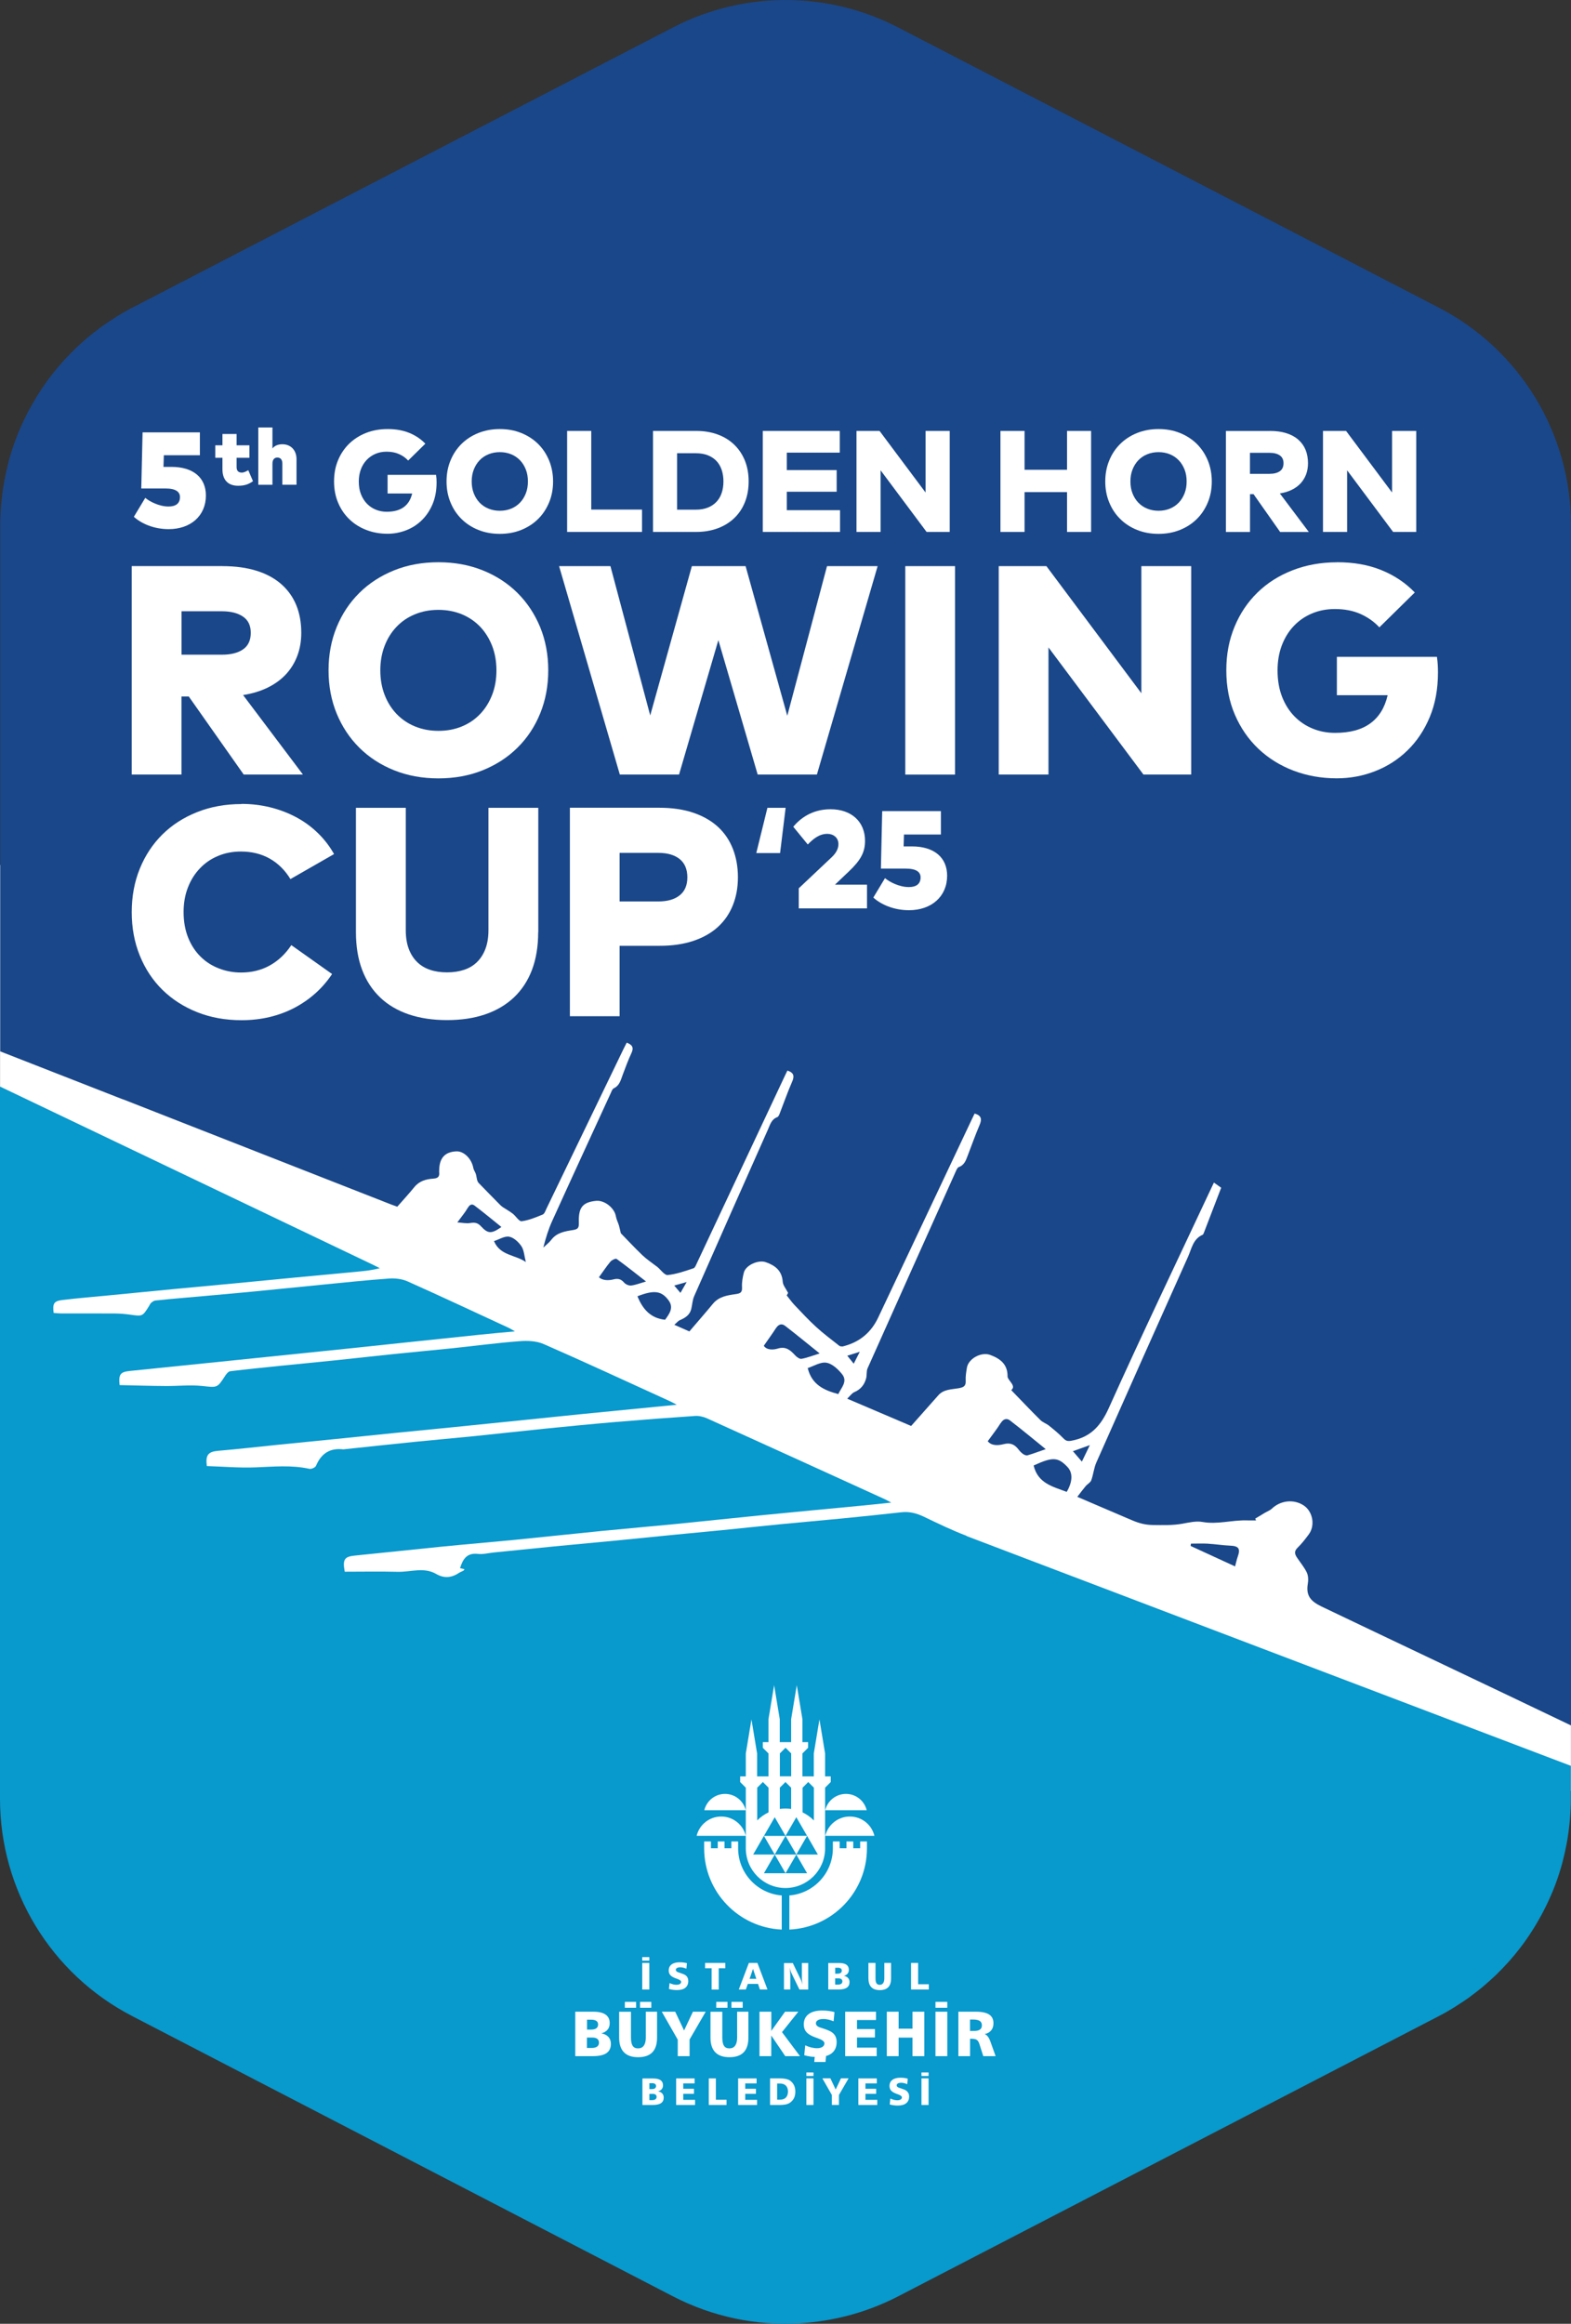 <?xml version="1.0" encoding="UTF-8"?>
<svg id="Layer_1" data-name="Layer 1" xmlns="http://www.w3.org/2000/svg" viewBox="0 0 302.91 447.9">
  <rect x="0" y="0" width="302.91" height="447.9" fill="#333333" stroke="none"/>
  <defs>
    <style>
      .cls-1 {
        fill-rule: evenodd;
      }

      .cls-1, .cls-2 {
        fill: #fff;
      }

      .cls-3 {
        fill: #0899cd;
      }

      .cls-4 {
        fill: #1a4789;
      }
    </style>
  </defs>
  <g>
    <g>
      <rect class="cls-2" x=".01" y="166.72" width="302.89" height="178.47"/>
      <g>
        <path class="cls-4" d="M192.95,274.27c-.72,1.18-1.6,2.26-2.5,3.52.72.91,1.99.84,3.05.57,1.33-.35,2.14.06,2.89,1.03.25.33.55.64.89.88.23.16.6.31.84.24,1.07-.31,2.12-.71,3.51-1.19-2.45-1.98-4.64-3.81-6.9-5.54-.61-.47-1.27-.3-1.76.5h-.02Z"/>
        <path class="cls-4" d="M161.63,268.71c.56-1.22,1.86-2.42.75-3.82-.77-.97-1.92-2.05-3.04-2.23-1.14-.19-2.44.66-3.6,1.03.77,3.19,3.14,4.29,5.88,5.01h0Z"/>
        <path class="cls-4" d="M165.78,260.55c-.94.3-1.62.51-2.41.76.44.55.78.97,1.24,1.54.41-.8.72-1.42,1.17-2.3Z"/>
        <path class="cls-4" d="M205.68,287.55c1.17-2.01,1.19-3.71.12-4.82-1.82-1.9-2.85-1.94-6.5-.26.81,3.45,3.72,4.08,6.37,5.08h.01Z"/>
        <path class="cls-4" d="M23.69,211.88c17.24,6.75,34.47,13.51,51.7,20.27.46.18.93.33,1.21.44,1.16-1.33,2.27-2.52,3.29-3.78.95-1.17,2.25-1.54,3.64-1.63.85-.06,1.25-.34,1.15-1.21-.02-.12,0-.25,0-.38.02-2.38,1.1-3.57,3.31-3.67,1.45-.07,2.96,1.44,3.27,3.2.07.4.35.75.48,1.14.12.38.15.78.25,1.16.06.21.15.43.29.58,1.36,1.41,2.74,2.81,4.12,4.21.17.18.37.34.57.48.62.41,1.29.77,1.88,1.23.62.47,1.22,1.53,1.73,1.47,1.39-.18,2.74-.75,4.06-1.29.34-.14.53-.72.72-1.13,4.97-10.29,9.93-20.57,14.9-30.86.18-.37.37-.74.58-1.14,1.05.4,1.42.92.91,2.01-.64,1.36-1.15,2.78-1.68,4.18-.38,1-.59,2.08-1.74,2.62-.28.13-.42.6-.58.94-3.77,8.21-7.56,16.41-11.29,24.64-.74,1.62-1.25,3.35-1.7,5.1.52-.49,1.11-.92,1.53-1.48,1.06-1.41,2.65-1.65,4.18-1.89.98-.16,1.17-.42,1.14-1.42-.08-2.64.48-3.96,3.36-4.21,1.62-.14,3.52,1.39,3.78,2.98.1.59.4,1.15.58,1.73.14.46.23.94.37,1.53,1.26,1.3,2.66,2.8,4.14,4.22.8.77,1.74,1.39,2.62,2.07.1.08.21.14.3.22.66.55,1.38,1.61,1.98,1.55,1.69-.17,3.34-.76,4.97-1.3.33-.11.52-.72.72-1.12,5.62-11.96,11.24-23.93,16.86-35.89.18-.37.36-.74.53-1.1,1.29.41,1.38,1.1.89,2.2-.84,1.91-1.52,3.89-2.28,5.83-.13.34-.29.84-.55.94-1.16.43-1.4,1.49-1.82,2.42-4.76,10.7-9.51,21.4-14.22,32.11-.33.76-.36,1.65-.56,2.47-.29,1.15-1.16,1.7-2.18,2.13-.34.14-.59.48-1.08.9,1.21.53,2.18.97,2.9,1.28,1.58-1.85,3.09-3.57,4.54-5.33,1.17-1.42,2.83-1.64,4.45-1.87.89-.13,1.22-.36,1.16-1.33-.05-.94.12-1.92.36-2.83.39-1.44,2.8-2.49,4.22-1.99,1.82.64,3.12,1.63,3.27,3.77.05.69.62,1.34,1.04,2.16-.08.14-.25.45-.27.48.54.67.97,1.29,1.48,1.83,1.38,1.45,2.75,2.93,4.23,4.28,1.4,1.28,2.94,2.42,4.43,3.6.14.11.37.13.56.13.16,0,.33-.07.49-.11,2.97-.83,5.11-2.64,6.44-5.45,6.02-12.75,12.04-25.49,18.07-38.24.18-.37.36-.74.53-1.1,1.3.37,1.44,1.07.97,2.18-.82,1.92-1.52,3.89-2.27,5.84-.36.93-.63,1.9-1.75,2.3-.28.1-.46.57-.61.9-5.67,12.62-11.34,25.25-16.98,37.89-.25.56-.11,1.28-.27,1.9-.32,1.24-1.04,2.16-2.28,2.69-.47.2-.8.71-1.38,1.26,4.4,1.88,8.51,3.63,12.33,5.26,1.83-2.07,3.53-3.99,5.24-5.91,1.04-1.18,2.55-1.12,3.91-1.36.95-.17,1.44-.4,1.37-1.47-.05-.82.1-1.66.23-2.48.29-1.77,2.78-3.11,4.5-2.47,1.95.72,3.37,1.82,3.34,4.14,0,.28.25.6.44.86.44.61.98,1.19.27,1.78,1.91,1.97,3.74,3.91,5.63,5.78.45.45,1.14.66,1.65,1.07.94.76,1.89,1.53,2.73,2.4.49.51.82.65,1.58.51,3.7-.68,5.67-2.85,7.22-6.3,6.42-14.26,13.19-28.37,19.83-42.54.12-.26.25-.53.44-.92.47.33.89.63,1.4.99-1.13,2.94-2.25,5.86-3.37,8.77-.04.11-.12.26-.21.3-1.86.81-2.12,2.7-2.82,4.25-5.92,13.2-11.81,26.41-17.67,39.64-.48,1.08-.57,2.32-.98,3.43-.17.45-.75.73-1.09,1.14-.52.62-1,1.27-1.6,2.05,3.28,1.41,6.32,2.71,9.36,4.01.42.18.85.36,1.28.54,1.25.53,2.45.86,3.9.88,1.91.02,3.77.09,5.66-.24,1.29-.23,2.67-.57,3.91-.35,2.93.53,5.76-.4,8.64-.3.58.02,1.15,0,1.73,0-.06-.11-.12-.23-.18-.34.62-.37,1.24-.75,1.86-1.12.45-.27.98-.45,1.35-.8,1.68-1.6,4.22-1.88,6.13-.63,1.76,1.16,2.27,3.85,1,5.57-.67.91-1.37,1.81-2.17,2.59-.68.66-.56,1.22-.13,1.87.64.97,1.42,1.87,1.91,2.91.3.63.31,1.49.19,2.2-.38,2.29.59,3.36,2.69,4.37,13.57,6.49,32.42,15.4,48.06,22.9V101.2c0-17.63-9.82-33.78-25.47-41.89L173.17,5.29c-5.98-3.1-12.46-4.83-19-5.21-8.34-.48-16.78,1.26-24.41,5.21L59.04,41.93l-33.54,17.38c-1.01.52-2,1.09-2.96,1.68-.23.14-.44.29-.67.44-.73.47-1.46.94-2.16,1.44-.22.15-.42.32-.63.48-.7.52-1.39,1.05-2.06,1.61-.16.14-.32.28-.48.42-.7.6-1.39,1.22-2.06,1.86-.11.1-.21.21-.32.32-.71.69-1.39,1.41-2.05,2.14-.06.07-.12.13-.17.2-.7.79-1.37,1.59-2.01,2.42-.02.03-.05.06-.07.09-.67.87-1.31,1.76-1.91,2.67,0,0,0,.01-.01.02-.62.93-1.2,1.88-1.75,2.86h0c-1.28,2.26-2.39,4.63-3.29,7.08h0c-.45,1.23-.84,2.48-1.19,3.75-.05.19-.09.38-.14.57-.26,1.02-.5,2.05-.69,3.09-.07.35-.13.7-.19,1.06-.15.93-.28,1.86-.37,2.79-.04.36-.08.72-.11,1.08-.1,1.26-.17,2.54-.17,3.82v101.45c7.89,3.08,15.79,6.17,23.68,9.26l-.03-.03Z"/>
        <path class="cls-4" d="M206.87,279.71c.63.73,1.11,1.29,1.73,2.01.61-1.27,1-2.06,1.54-3.18-1.19.43-2.08.75-3.26,1.17h0Z"/>
        <path class="cls-4" d="M232.96,297.54c-1.11-.06-2.22-.01-3.33-.01-.02.15-.04.3-.06.45,2.83,1.3,5.66,2.6,8.57,3.94.19-.7.31-1.32.52-1.9.55-1.53.16-2.04-1.47-2.1-1.41-.06-2.81-.29-4.22-.37h-.01Z"/>
        <path class="cls-4" d="M101.39,243.25c-.31-1.18-.34-2.28-.86-3.05-.54-.8-1.47-1.67-2.35-1.83-.89-.16-1.92.52-2.93.85,1.19,2.83,4.08,2.6,6.14,4.03h0Z"/>
        <path class="cls-3" d="M186.38,296.03c-2.82-1.07-5.55-2.39-8.27-3.7-1.41-.67-2.79-1.02-4.35-.84-3.83.43-7.67.82-11.51,1.2-3.88.38-7.77.71-11.65,1.09-3.84.37-7.67.79-11.51,1.17-2.92.29-5.84.55-8.77.84-3.96.39-7.92.79-11.89,1.18-3.84.37-7.68.72-11.52,1.09-3.88.38-7.76.78-11.64,1.17-1.04.1-2.11.4-3.12.28-2.13-.25-2.91,1.01-3.45,2.75.28.06.56.13.86.2-.08.11-.13.24-.22.29-.25.15-.55.22-.79.39-1.44.96-2.86,1.15-4.44.24-2.37-1.38-4.93-.36-7.41-.42-3.43-.09-6.87-.02-10.23-.02-.45-2.41-.04-2.91,1.99-3.11,5.55-.55,11.09-1.16,16.64-1.71,4.72-.47,9.44-.86,14.16-1.32,5.55-.55,11.1-1.15,16.65-1.7,4.72-.47,9.44-.87,14.16-1.33,5.56-.55,11.11-1.15,16.66-1.7,6.35-.63,12.71-1.22,19.07-1.83,1.9-.18,3.8-.39,6.05-.62-.61-.32-.92-.5-1.24-.65-11.42-5.21-22.85-10.42-34.29-15.59-.7-.31-1.54-.51-2.29-.46-5.1.34-10.19.73-15.28,1.16-4.6.39-9.19.84-13.77,1.3-4.55.46-9.08.98-13.63,1.44-3.75.38-7.51.7-11.27,1.08-4.55.46-9.09.95-13.63,1.43-.08,0-.17.04-.25.03-2.58-.31-4.27.79-5.27,3.17-.14.33-.9.67-1.28.58-3.45-.76-6.91-.41-10.38-.28-3.13.12-6.28-.15-9.39-.25-.29-2.16.28-2.77,2.18-2.94,3.84-.33,7.67-.77,11.51-1.16,3.67-.37,7.34-.73,11.02-1.1,3.88-.39,7.76-.8,11.64-1.19,3.67-.37,7.35-.72,11.02-1.09,4.63-.46,9.27-.94,13.9-1.41,3.51-.36,7.01-.73,10.52-1.08,6.14-.61,12.29-1.21,18.82-1.85-.65-.34-.99-.53-1.34-.69-8.1-3.69-16.17-7.44-24.33-11.01-1.38-.6-3.11-.67-4.65-.55-4.43.34-8.83.93-13.25,1.39-3.67.38-7.34.71-11.01,1.09s-7.33.8-11,1.18c-3.63.38-7.26.72-10.89,1.09-3.21.33-6.42.65-9.63,1.04-.35.04-.72.49-.95.84-1.58,2.46-1.55,2.31-4.48,2-2.32-.24-4.68.03-7.02.01-2.97-.02-5.94-.11-8.88-.18-.22-2.07.14-2.53,1.95-2.72,6.59-.68,13.18-1.35,19.77-2.02,7.38-.76,14.77-1.51,22.15-2.28,8.6-.9,17.19-1.82,25.79-2.71,2.08-.22,4.17-.4,6.57-.62-.54-.31-.83-.5-1.14-.65-6.52-3.01-13.02-6.07-19.57-8.99-1.09-.49-2.45-.63-3.66-.54-4.31.31-8.6.77-12.9,1.19-4.84.47-9.68.98-14.52,1.44-4.01.38-8.02.72-12.03,1.08-1.84.16-3.68.32-5.51.52-.29.03-.59.25-.82.45-.18.16-.28.41-.41.63-1.26,2.01-1.26,1.98-3.61,1.65-.99-.14-2-.22-3-.23-3.44-.03-6.88,0-10.33-.01-.49,0-.99-.06-1.45-.1-.22-1.81.04-2.29,1.7-2.49,3.08-.37,6.17-.62,9.26-.92,4.05-.39,8.1-.79,12.14-1.18,3.88-.37,7.77-.72,11.65-1.09,4.01-.38,8.02-.78,12.03-1.16,3.93-.38,7.86-.74,11.79-1.11,1.42-.13,2.83-.28,4.32-.67-.41-.21-.81-.42-1.23-.62-24-11.46-48-22.92-72-34.39v137.27c0,17.63,9.82,33.78,25.48,41.89l104.27,54.02c7.63,3.95,16.07,5.69,24.41,5.21.12,0,.24-.02.36-.03,1.49-.1,2.98-.27,4.46-.51.77-.12,1.53-.27,2.29-.43.59-.13,1.18-.25,1.77-.4,3.47-.88,6.87-2.15,10.12-3.83l70.72-36.64,33.54-17.38c1.01-.52,2-1.09,2.96-1.68.23-.14.45-.3.68-.45.73-.46,1.45-.93,2.15-1.43.21-.15.42-.32.63-.48.7-.52,1.39-1.05,2.06-1.61.16-.14.32-.28.48-.42.7-.6,1.39-1.22,2.06-1.86.11-.1.21-.21.32-.32.71-.69,1.39-1.41,2.05-2.14.06-.07.12-.14.18-.2.7-.79,1.37-1.59,2.01-2.42.02-.03.05-.06.07-.09.67-.87,1.31-1.76,1.91-2.67,0,0,0-.01.01-.02.62-.93,1.2-1.88,1.75-2.86h0c1.28-2.26,2.39-4.63,3.29-7.08h0c.45-1.23.84-2.48,1.19-3.75.05-.19.09-.38.14-.56.26-1.02.5-2.05.69-3.09.07-.35.13-.71.19-1.06.15-.92.28-1.86.37-2.8.04-.36.08-.72.11-1.08.1-1.26.17-2.54.17-3.82v-6.35c-38.84-14.76-77.69-29.51-116.52-44.29v-.04Z"/>
        <path class="cls-4" d="M117.71,243.16c-.78.94-1.46,1.97-2.23,3.03.7.61,1.76.67,2.8.41.87-.22,1.46-.08,2.06.62.29.34.92.61,1.36.56.86-.1,1.69-.44,2.86-.78-2.01-1.56-3.8-3-5.67-4.35-.18-.13-.92.21-1.17.51h0Z"/>
        <path class="cls-4" d="M149.61,256c-.72,1.12-1.51,2.2-2.34,3.39.54.84,1.77.82,2.66.55,1.63-.5,2.47.32,3.41,1.32.3.33.85.72,1.21.65,1.06-.19,2.07-.6,3.49-1.04-2.38-1.91-4.5-3.65-6.66-5.32-.68-.52-1.28-.28-1.76.45h-.01Z"/>
        <path class="cls-4" d="M90.2,232.79c-.5.89-1.18,1.67-2.02,2.82.89.06,1.73.26,2.52.12.87-.15,1.44-.02,2.06.65,1.34,1.46,2.02,1.45,3.92.12-1.75-1.41-3.44-2.81-5.18-4.13-.48-.37-.93-.21-1.29.43h-.01Z"/>
        <path class="cls-4" d="M132.4,247.11c-.99.28-1.63.46-2.4.67.47.56.79.93,1.2,1.42.38-.67.7-1.22,1.2-2.09h0Z"/>
        <path class="cls-4" d="M128.24,254.38c.81-1.13,1.71-2.3.7-3.7-1.38-1.91-2.83-2.07-6.03-.83,1,2.49,2.55,4.25,5.33,4.53Z"/>
      </g>
    </g>
    <g>
      <path class="cls-1" d="M132.45,378.4l-.1,1.06c-.21-.08-.41-.15-.6-.2-.1-.02-.19-.04-.28-.05s-.18-.02-.28-.02c-.28,0-.49.04-.65.13s-.23.21-.23.36c0,.11.04.2.12.28s.2.15.36.2l.23.07c.59.19.97.35,1.17.5.18.13.31.29.39.48.09.18.13.39.13.63,0,.56-.19.99-.56,1.29s-.92.45-1.63.45c-.25,0-.51-.02-.77-.05-.26-.04-.52-.09-.77-.16l.12-1.14c.24.11.47.19.7.25.11.03.22.05.33.06s.22.02.32.02c.27,0,.48-.05.64-.15.16-.1.24-.24.24-.41,0-.21-.25-.41-.75-.58l-.28-.1c-.48-.17-.83-.38-1.04-.61-.21-.23-.32-.53-.32-.89,0-.51.18-.9.55-1.18.37-.28.9-.42,1.58-.42.26,0,.5.02.73.05.12.01.23.03.34.05.11.02.22.05.33.08h-.02ZM135.94,379.38h1.27v4.1h1.37v-4.1h1.27v-1.03h-3.9v1.03h0ZM145.84,381.41h-1.31l.66-1.92.64,1.92h0ZM142.46,383.47h1.35l.38-1.08h1.97l.36,1.08h1.46l-1.94-5.12h-1.65l-1.94,5.12h.01ZM151.15,383.47h1.23v-2.7c0-.09,0-.2-.01-.32s-.02-.24-.03-.35c-.02-.18-.03-.33-.05-.44-.01-.11-.03-.25-.06-.4.06.22.12.41.17.56.06.18.13.34.2.48l1.54,3.18h1.7v-5.12h-1.23v2.9c0,.16.01.35.03.57.02.22.05.45.1.71-.04-.12-.08-.25-.12-.37-.06-.17-.09-.27-.1-.3-.07-.2-.13-.34-.18-.43l-1.48-3.07h-1.7v5.12-.02ZM161.63,381.32c.26,0,.46.05.59.15.13.1.2.25.2.44s-.07.35-.22.46c-.15.1-.36.16-.63.16h-.54v-1.2h.6,0ZM161.51,379.27c.26,0,.46.05.6.14.13.09.2.23.2.41,0,.2-.07.35-.21.45-.14.1-.36.15-.65.15h-.41v-1.14h.48,0ZM159.7,383.47h1.99c.72,0,1.25-.12,1.59-.35s.52-.59.52-1.07c0-.32-.09-.59-.28-.8-.19-.21-.46-.35-.81-.41.31-.09.55-.23.71-.42s.25-.44.25-.74c0-.44-.16-.77-.47-.99s-.78-.33-1.4-.33h-2.1v5.12h0ZM167.45,381.33c0,.75.18,1.31.55,1.69s.91.57,1.63.57,1.28-.19,1.64-.56.54-.94.54-1.7v-2.98h-1.3v2.98c0,.41-.08.71-.23.92-.15.21-.37.32-.66.32s-.49-.1-.62-.3-.19-.51-.19-.94v-2.98h-1.37v2.98h0ZM175.67,383.47h3.42v-1.01h-2.06v-4.11h-1.37v5.12h.01ZM123.83,377.9h1.37v-.68h-1.37v.68ZM123.83,383.47h1.37v-5.12h-1.37v5.12ZM114.17,392.73c.44,0,.77.08.99.25s.33.41.33.74-.12.59-.36.76-.6.26-1.06.26h-.9v-2.01h1ZM113.98,389.29c.44,0,.77.08,1,.23.23.16.34.39.34.69,0,.33-.12.58-.36.75s-.6.24-1.08.24h-.69v-1.91h.8-.01ZM110.94,396.32h3.33c1.2,0,2.08-.19,2.66-.58.57-.39.86-.98.86-1.79,0-.54-.16-.99-.48-1.34-.32-.35-.77-.58-1.35-.69.52-.14.92-.38,1.19-.71s.41-.74.41-1.24c0-.74-.26-1.29-.79-1.66-.52-.37-1.3-.56-2.34-.56h-3.51v8.57h.02ZM130.68,393.14v3.18h2.28v-3.21l3.11-5.36h-2.46l-1.71,3.62-1.71-3.62h-2.59l3.08,5.39ZM136.99,392.74c0,1.25.31,2.2.92,2.83.61.63,1.52.95,2.73.95s2.14-.31,2.75-.94.91-1.57.91-2.84v-4.99h-2.17v4.99c0,.68-.13,1.2-.38,1.55s-.62.53-1.11.53-.83-.16-1.04-.49c-.22-.33-.33-.86-.33-1.58v-4.99h-2.28v4.99h0ZM141.03,386.99h2.17v-1.14h-2.17v1.14ZM138.1,386.99h2.17v-1.14h-2.17v1.14ZM119.38,392.74c0,1.25.31,2.2.92,2.83.61.63,1.52.95,2.73.95s2.14-.31,2.75-.94.91-1.57.91-2.84v-4.99h-2.17v4.99c0,.68-.13,1.2-.38,1.55s-.62.53-1.11.53-.83-.16-1.04-.49c-.22-.33-.33-.86-.33-1.58v-4.99h-2.28v4.99h0ZM123.41,386.99h2.17v-1.14h-2.17v1.14ZM120.48,386.99h2.17v-1.14h-2.17v1.14ZM146.43,396.32h2.28v-3.98l2.7,3.98h2.84l-3.47-4.63,3.15-3.94h-2.56l-2.65,3.7v-3.7h-2.28v8.57h-.01ZM162.95,396.32h6.09v-1.65h-3.8v-1.95h3.46v-1.63h-3.46v-1.73h3.67v-1.61h-5.95v8.57h-.01ZM170.99,396.32h2.28v-3.58h2.67v3.58h2.28v-8.57h-2.28v3.27h-2.67v-3.27h-2.28v8.57ZM180.37,386.99h2.28v-1.14h-2.28v1.14ZM180.37,396.32h2.28v-8.57h-2.28v8.57ZM187.6,389.26c.59,0,1.03.09,1.31.27s.41.47.41.85c0,.36-.12.63-.37.81s-.62.27-1.12.27h-.8v-2.2h.57ZM184.8,396.32h2.24v-3.35h.33c.45,0,.77.07.98.22s.37.41.49.78l.75,2.35h2.38l-1.02-2.85c-.28-.77-.64-1.24-1.09-1.4.55-.13.97-.37,1.26-.73.29-.36.43-.81.43-1.36,0-.76-.27-1.32-.82-1.68s-1.39-.55-2.53-.55h-3.41v8.57h.01ZM161.32,393.61c0-.4-.07-.75-.21-1.06s-.36-.57-.66-.8c-.32-.25-.97-.53-1.95-.84l-.38-.12c-.27-.09-.47-.21-.6-.34s-.2-.29-.2-.47c0-.25.13-.45.39-.6.26-.15.62-.22,1.08-.22.15,0,.31,0,.46.03.15.02.31.05.47.08.33.08.66.19,1.01.33l.17-1.77c-.19-.06-.37-.1-.56-.14-.18-.04-.37-.07-.57-.09-.38-.05-.78-.08-1.22-.08-1.15,0-2.03.23-2.64.7-.62.47-.93,1.13-.93,1.98,0,.61.18,1.11.53,1.5.35.39.93.73,1.74,1.02l.46.16c.84.29,1.25.62,1.25.97,0,.29-.13.52-.39.69s-.62.25-1.06.25c-.17,0-.35-.01-.53-.04s-.37-.06-.55-.1c-.38-.09-.77-.23-1.17-.42l-.19,1.91c.43.12.86.21,1.3.27.24.03.48.04.72.05l-.09.98h2.17l.11-1.15c.43-.12.8-.3,1.1-.54.63-.51.94-1.23.94-2.17v.03ZM125.81,403.58c.26,0,.46.05.59.15.13.1.2.25.2.44s-.07.35-.22.46c-.15.1-.36.16-.63.16h-.54v-1.2h.6ZM125.69,401.52c.26,0,.46.05.6.14s.2.23.2.41c0,.2-.07.35-.21.45-.14.1-.36.15-.65.15h-.42v-1.14h.48,0ZM123.87,405.73h1.99c.72,0,1.25-.12,1.59-.35s.52-.59.52-1.07c0-.32-.09-.59-.28-.8-.19-.21-.46-.35-.81-.41.31-.09.55-.23.71-.42s.25-.44.25-.74c0-.44-.16-.77-.47-.99s-.78-.33-1.4-.33h-2.1v5.13-.02ZM130.38,405.73h3.64v-.99h-2.28v-1.17h2.07v-.97h-2.07v-1.03h2.19v-.96h-3.56v5.13h0ZM136.66,405.73h3.43v-1.01h-2.06v-4.11h-1.37v5.13h0ZM142.33,405.73h3.64v-.99h-2.28v-1.17h2.07v-.97h-2.07v-1.03h2.19v-.96h-3.56v5.13h0ZM150.35,401.59c.51,0,.9.13,1.17.4.27.27.41.65.41,1.14s-.13.88-.39,1.16c-.26.27-.63.41-1.11.41h-.59v-3.11h.52,0ZM148.46,405.73h1.63c.26,0,.5,0,.71-.02.22-.01.4-.03.56-.06.32-.05.58-.14.78-.25.41-.24.71-.55.91-.91s.3-.82.3-1.35c0-.48-.09-.9-.28-1.27s-.47-.67-.84-.91c-.2-.12-.46-.21-.77-.27s-.71-.09-1.18-.09h-1.8v5.13h-.02ZM160.39,403.82v1.9h1.37v-1.92l1.86-3.21h-1.47l-1.02,2.16-1.02-2.16h-1.55l1.84,3.22h-.01ZM165.51,405.73h3.64v-.99h-2.28v-1.17h2.07v-.97h-2.07v-1.03h2.19v-.96h-3.56v5.13h.01ZM174.71,400.57c-.11-.02-.22-.04-.34-.05-.23-.03-.47-.05-.73-.05-.68,0-1.21.14-1.58.42-.37.28-.55.67-.55,1.19,0,.36.11.66.32.89.21.23.56.44,1.04.61l.28.1c.5.18.75.37.75.58,0,.17-.08.31-.24.41s-.37.15-.64.15c-.1,0-.21,0-.32-.02-.11-.01-.22-.03-.33-.06-.23-.06-.46-.14-.7-.25l-.12,1.14c.26.07.52.13.78.16.26.04.52.05.77.05.71,0,1.25-.15,1.63-.45.37-.3.56-.73.56-1.29,0-.24-.04-.45-.13-.63s-.22-.34-.39-.48c-.19-.15-.58-.31-1.17-.5l-.23-.07c-.16-.06-.28-.12-.36-.2-.08-.08-.12-.17-.12-.28,0-.15.08-.27.23-.36.15-.09.37-.13.65-.13.09,0,.18,0,.28.02.09.01.19.03.28.05.19.05.4.11.6.2l.1-1.06c-.11-.03-.22-.06-.33-.08h0ZM155.48,400.14h1.37v-.68h-1.37v.68ZM155.48,405.73h1.37v-5.13h-1.37v5.13ZM177.67,400.14h1.37v-.68h-1.37v.68ZM177.67,405.73h1.37v-5.13h-1.37v5.13Z"/>
      <path class="cls-2" d="M150.73,365.34v6.58c-8.32-.38-14.96-7.25-14.96-15.67v-1.31h1.31v1.31h1.31v-1.31h1.31v1.31h1.31v-1.31h1.31v1.31c0,4.79,3.7,8.72,8.39,9.09h.02ZM165.83,356.25h-1.31v-1.31h-1.31v1.31h-1.31v-1.31h-1.31v1.31c0,4.79-3.7,8.72-8.39,9.09v6.58c8.32-.38,14.96-7.25,14.96-15.67v-1.31h-1.31v1.31h-.02ZM139.8,345.77c-1.94,0-3.56,1.34-4,3.14h7.99c-.44-1.8-2.06-3.14-4-3.14h.01ZM149.38,357.46l2.08,3.6,2.08-3.6h-4.16ZM155.62,353.85h-4.16l2.08,3.6,2.08-3.6h0ZM159.12,348.91h7.99c-.44-1.8-2.06-3.14-4-3.14s-3.56,1.34-4,3.14h.01ZM151.46,363.91c-4.23,0-7.66-3.43-7.66-7.66v-11.68l-1.09-1.09v-1.09h1.09v-4.41l1.09-6.57,1.09,6.57v4.41h2.19v-4.42l-1.09-1.09v-1.09h1.09v-4.41l1.09-6.57,1.09,6.57v4.41h2.19v-4.41l1.09-6.57,1.09,6.57v4.41h1.09v1.09l-1.09,1.09v4.42h2.19v-4.41l1.09-6.57,1.09,6.57v4.41h1.09v1.09l-1.09,1.09v11.78h0c-.05,4.18-3.46,7.56-7.66,7.56h.03ZM154.74,349.33c.82.39,1.56.92,2.19,1.56v-6.32l-1.09-1.09-1.09,1.09v4.76h0ZM150.36,342.38h2.19v-4.42l-1.09-1.09-1.09,1.09v4.42h0ZM150.36,348.67c.36-.05.72-.08,1.09-.08s.74.03,1.09.08v-4.1l-1.09-1.09-1.09,1.09v4.1ZM145.99,350.89c.63-.64,1.37-1.17,2.19-1.56v-4.76l-1.09-1.09-1.09,1.09v6.32h-.01ZM155.62,361.06l-2.08-3.6h4.16l-2.08-3.6-2.08-3.6-2.08,3.6-2.08-3.6-2.08,3.6h4.16l-2.08,3.6-2.08-3.6-2.08,3.6h4.16l-2.08,3.6h8.32ZM139.06,350.13c-2.3,0-4.22,1.59-4.74,3.72h9.48c-.52-2.14-2.44-3.72-4.74-3.72h0ZM159.12,353.85h9.48c-.52-2.14-2.44-3.72-4.74-3.72s-4.22,1.59-4.74,3.72Z"/>
    </g>
    <g>
      <g>
        <g>
          <path class="cls-2" d="M42.89,109.12c2.49,0,4.68.3,6.57.89,1.89.59,3.48,1.45,4.76,2.57s2.25,2.47,2.9,4.05.97,3.36.97,5.35c0,1.59-.25,3.05-.75,4.39-.5,1.34-1.22,2.53-2.17,3.56s-2.12,1.89-3.51,2.58c-1.4.69-2.99,1.18-4.79,1.46l11.54,15.32h-11.42l-10.59-15.04h-1.41v15.04h-9.59v-40.18h17.49ZM35,117.81v8.38h7.78c1.74,0,3.1-.34,4.09-1.03s1.48-1.75,1.48-3.18-.5-2.46-1.51-3.14c-1-.68-2.36-1.02-4.06-1.02h-7.78Z"/>
          <path class="cls-2" d="M84.53,108.37c3.1,0,5.94.52,8.54,1.56,2.59,1.04,4.83,2.49,6.7,4.35,1.87,1.86,3.33,4.06,4.38,6.6,1.04,2.55,1.56,5.32,1.56,8.32s-.52,5.78-1.56,8.32c-1.04,2.55-2.5,4.75-4.38,6.6-1.87,1.86-4.11,3.3-6.7,4.35-2.59,1.04-5.44,1.56-8.54,1.56s-5.95-.52-8.54-1.56-4.83-2.49-6.7-4.35c-1.88-1.86-3.33-4.06-4.38-6.6-1.04-2.54-1.56-5.32-1.56-8.32s.52-5.78,1.56-8.32,2.5-4.74,4.38-6.6c1.87-1.86,4.11-3.3,6.7-4.35,2.59-1.04,5.44-1.56,8.54-1.56M84.53,117.55c-1.63,0-3.13.28-4.51.85-1.38.56-2.56,1.36-3.55,2.4-.99,1.03-1.76,2.26-2.31,3.69s-.83,3-.83,4.72.28,3.3.83,4.72c.55,1.43,1.32,2.65,2.31,3.69.99,1.03,2.17,1.83,3.55,2.4,1.38.56,2.88.85,4.51.85s3.15-.28,4.52-.85c1.37-.56,2.54-1.36,3.53-2.4.99-1.03,1.75-2.26,2.31-3.69s.83-3,.83-4.72-.28-3.29-.83-4.72c-.56-1.42-1.32-2.65-2.31-3.69-.99-1.03-2.16-1.83-3.53-2.4-1.37-.56-2.88-.85-4.52-.85"/>
          <polygon class="cls-2" points="157.51 149.29 146.09 149.29 138.51 123.38 130.93 149.29 119.51 149.29 107.8 109.12 117.7 109.12 125.37 137.9 133.4 109.12 143.76 109.12 151.8 137.96 159.46 109.12 169.22 109.12 157.51 149.29"/>
          <rect class="cls-2" x="174.55" y="109.12" width="9.59" height="40.18"/>
          <polygon class="cls-2" points="229.68 149.29 220.47 149.29 202.16 124.79 202.16 149.29 192.57 149.29 192.57 109.12 201.76 109.12 220.07 133.62 220.07 109.12 229.68 109.12 229.68 149.29"/>
          <path class="cls-2" d="M257.83,108.37c3.21,0,6.07.51,8.57,1.54,2.5,1.02,4.62,2.45,6.39,4.29l-6.83,6.72c-1.01-1.09-2.23-1.95-3.64-2.58-1.42-.63-3.06-.95-4.94-.95-1.61,0-3.09.29-4.43.86-1.35.57-2.52,1.38-3.5,2.42-.99,1.04-1.75,2.29-2.3,3.73-.54,1.44-.82,3.05-.82,4.81,0,1.93.3,3.64.89,5.14.59,1.49,1.4,2.75,2.41,3.77,1.01,1.02,2.19,1.8,3.53,2.34s2.75.8,4.25.8c2.87,0,5.14-.61,6.81-1.84,1.68-1.22,2.79-3.03,3.34-5.42h-9.79v-7.4h19.29c.08.54.13,1.05.16,1.54.03.49.04.98.04,1.48,0,3.21-.53,6.08-1.59,8.61s-2.49,4.66-4.29,6.41-3.87,3.08-6.23,4c-2.35.92-4.82,1.38-7.4,1.38-2.99,0-5.77-.5-8.37-1.49-2.59-.99-4.84-2.4-6.76-4.22-1.91-1.82-3.42-4-4.52-6.56-1.1-2.55-1.65-5.4-1.65-8.54s.53-5.84,1.58-8.39c1.05-2.55,2.52-4.75,4.42-6.6,1.89-1.85,4.15-3.28,6.77-4.3s5.49-1.54,8.61-1.54"/>
        </g>
        <g>
          <path class="cls-2" d="M46.56,154.95c1.91,0,3.76.22,5.54.66s3.44,1.07,4.98,1.89,2.93,1.83,4.17,3.03c1.24,1.2,2.3,2.56,3.16,4.09l-8.41,4.82c-1.05-1.72-2.39-3.04-4-3.95-1.62-.91-3.47-1.36-5.55-1.36-1.59,0-3.06.28-4.41.85-1.35.56-2.52,1.36-3.5,2.4-.99,1.03-1.76,2.26-2.31,3.69-.56,1.43-.83,3-.83,4.72,0,1.86.3,3.51.89,4.97.59,1.45,1.4,2.67,2.41,3.66s2.19,1.74,3.53,2.25c1.34.52,2.76.78,4.25.78,2.05,0,3.89-.45,5.52-1.35,1.63-.9,3.03-2.21,4.17-3.93l7.86,5.57c-.92,1.38-1.98,2.61-3.2,3.7-1.21,1.09-2.56,2.02-4.03,2.8-1.47.77-3.07,1.37-4.78,1.78s-3.53.62-5.47.62c-3.1,0-5.95-.52-8.54-1.55s-4.82-2.47-6.69-4.3c-1.87-1.84-3.32-4.03-4.36-6.59-1.04-2.55-1.56-5.35-1.56-8.39s.52-5.84,1.56-8.39c1.04-2.55,2.5-4.75,4.36-6.59,1.87-1.84,4.09-3.27,6.69-4.3,2.59-1.03,5.44-1.55,8.54-1.55"/>
          <path class="cls-2" d="M103.77,179.66c0,2.75-.4,5.18-1.2,7.29-.8,2.1-1.97,3.87-3.49,5.31-1.52,1.43-3.37,2.52-5.54,3.26-2.17.74-4.63,1.1-7.36,1.1s-5.19-.37-7.36-1.1c-2.17-.74-4.01-1.82-5.52-3.26-1.51-1.44-2.67-3.2-3.47-5.31-.8-2.1-1.2-4.53-1.2-7.29v-23.96h9.61v23.59c0,1.38.19,2.57.57,3.59.38,1.01.92,1.86,1.61,2.54.69.68,1.52,1.18,2.5,1.51.97.33,2.06.49,3.27.49s2.3-.16,3.29-.49c.99-.33,1.82-.83,2.51-1.51.69-.68,1.23-1.53,1.61-2.54.38-1.01.58-2.21.58-3.59v-23.59h9.61v23.96h-.02Z"/>
          <path class="cls-2" d="M119.47,182.3v13.57h-9.59v-40.18h17.22c2.49,0,4.68.32,6.57.96,1.89.64,3.48,1.55,4.75,2.71,1.27,1.17,2.23,2.58,2.88,4.23.65,1.66.98,3.49.98,5.5s-.33,3.77-.98,5.4c-.65,1.63-1.61,3.02-2.88,4.18-1.27,1.16-2.85,2.05-4.72,2.68s-4.05.95-6.51.95h-7.72ZM119.47,164.39v9.36h7.49c1.74,0,3.1-.39,4.09-1.18.99-.78,1.48-1.94,1.48-3.47s-.49-2.72-1.48-3.52c-.99-.79-2.35-1.19-4.09-1.19h-7.49Z"/>
        </g>
        <polygon class="cls-2" points="145.82 164.43 147.97 155.7 151.48 155.7 150.41 164.43 145.82 164.43"/>
      </g>
      <g>
        <path class="cls-2" d="M74.77,82.7c1.56,0,2.94.25,4.15.74,1.21.5,2.24,1.19,3.09,2.08l-3.31,3.25c-.49-.53-1.08-.95-1.77-1.25-.69-.31-1.48-.46-2.39-.46-.78,0-1.5.14-2.15.42s-1.22.67-1.7,1.18c-.48.51-.85,1.11-1.11,1.81-.26.7-.4,1.48-.4,2.33,0,.94.14,1.77.43,2.49.29.72.68,1.33,1.17,1.83.49.49,1.06.87,1.71,1.13s1.34.39,2.06.39c1.39,0,2.49-.3,3.3-.89.81-.59,1.35-1.47,1.62-2.63h-4.74v-3.59h9.35c.04.26.06.51.08.74.01.24.02.48.02.72,0,1.56-.26,2.95-.77,4.17-.51,1.22-1.21,2.26-2.08,3.11-.87.85-1.88,1.5-3.02,1.94-1.14.44-2.34.67-3.59.67-1.45,0-2.8-.24-4.05-.72-1.26-.48-2.35-1.16-3.27-2.04-.93-.88-1.66-1.94-2.19-3.18s-.8-2.62-.8-4.14.25-2.83.76-4.07c.51-1.24,1.23-2.3,2.14-3.2.92-.89,2.01-1.59,3.28-2.09s2.66-.74,4.17-.74h0Z"/>
        <path class="cls-2" d="M96.37,82.7c1.5,0,2.88.25,4.14.76s2.34,1.21,3.25,2.11,1.61,1.97,2.12,3.2c.5,1.23.76,2.58.76,4.03s-.25,2.8-.76,4.03-1.21,2.3-2.12,3.2c-.91.9-1.99,1.6-3.25,2.11-1.26.51-2.64.76-4.14.76s-2.88-.25-4.14-.76c-1.26-.5-2.34-1.21-3.25-2.11s-1.62-1.97-2.12-3.2c-.51-1.23-.76-2.58-.76-4.03s.25-2.8.76-4.03c.5-1.23,1.21-2.3,2.12-3.2s1.99-1.6,3.25-2.11c1.26-.5,2.63-.76,4.14-.76ZM96.37,87.15c-.79,0-1.52.14-2.18.41-.67.27-1.24.66-1.72,1.16s-.85,1.1-1.12,1.79-.4,1.45-.4,2.29.13,1.6.4,2.29.64,1.29,1.12,1.79c.48.5,1.05.89,1.72,1.16s1.4.41,2.18.41,1.53-.14,2.19-.41,1.23-.66,1.71-1.16c.48-.5.85-1.1,1.12-1.79s.4-1.45.4-2.29-.13-1.6-.4-2.29-.64-1.29-1.12-1.79c-.48-.5-1.05-.89-1.71-1.16s-1.39-.41-2.19-.41Z"/>
        <path class="cls-2" d="M123.79,102.53h-14.44v-19.47h4.65v15.16h9.79v4.31Z"/>
        <path class="cls-2" d="M134.24,83.06c1.52,0,2.9.23,4.15.69s2.31,1.12,3.19,1.97,1.56,1.87,2.05,3.07c.48,1.2.72,2.53.72,4s-.24,2.8-.72,4-1.16,2.22-2.05,3.07c-.88.85-1.94,1.5-3.19,1.97-1.25.46-2.63.7-4.15.7h-8.33v-19.47h8.33ZM130.55,87.36v10.88h3.59c.91,0,1.7-.14,2.36-.41.67-.27,1.22-.65,1.67-1.13.44-.48.78-1.05.99-1.72.22-.66.33-1.39.33-2.18s-.11-1.53-.33-2.2-.55-1.24-.99-1.72-1-.85-1.67-1.12-1.46-.4-2.36-.4h-3.59Z"/>
        <path class="cls-2" d="M161.98,102.53h-14.91v-19.47h14.85v4.19h-10.21v3.36h9.61v4.17h-9.61v3.56h10.26v4.19h.01Z"/>
        <path class="cls-2" d="M183.13,102.53h-4.47l-8.87-11.88v11.88h-4.65v-19.47h4.45l8.87,11.87v-11.87h4.66v19.47h.01Z"/>
        <path class="cls-2" d="M197.55,90.55h8.19v-7.49h4.64v19.47h-4.64v-7.68h-8.19v7.68h-4.65v-19.47h4.65v7.49Z"/>
        <path class="cls-2" d="M223.38,82.7c1.5,0,2.88.25,4.14.76s2.34,1.21,3.25,2.11,1.61,1.97,2.12,3.2c.5,1.23.76,2.58.76,4.03s-.25,2.8-.76,4.03-1.21,2.3-2.12,3.2c-.91.9-1.99,1.6-3.25,2.11-1.26.51-2.64.76-4.14.76s-2.88-.25-4.14-.76c-1.26-.5-2.34-1.21-3.25-2.11s-1.62-1.97-2.12-3.2c-.51-1.23-.76-2.58-.76-4.03s.25-2.8.76-4.03c.5-1.23,1.21-2.3,2.12-3.2.91-.9,1.99-1.6,3.25-2.11,1.26-.5,2.63-.76,4.14-.76ZM223.38,87.15c-.79,0-1.52.14-2.18.41-.67.27-1.24.66-1.72,1.16s-.85,1.1-1.12,1.79-.4,1.45-.4,2.29.13,1.6.4,2.29.64,1.29,1.12,1.79,1.05.89,1.72,1.16,1.4.41,2.18.41,1.53-.14,2.19-.41,1.23-.66,1.71-1.16c.48-.5.85-1.1,1.12-1.79s.4-1.45.4-2.29-.13-1.6-.4-2.29-.64-1.29-1.12-1.79-1.05-.89-1.71-1.16c-.66-.27-1.39-.41-2.19-.41Z"/>
        <path class="cls-2" d="M244.83,83.06c1.2,0,2.27.14,3.18.43.92.29,1.69.7,2.31,1.25.62.54,1.09,1.19,1.41,1.96.31.76.47,1.63.47,2.59,0,.77-.12,1.48-.36,2.13s-.59,1.22-1.05,1.73c-.46.5-1.03.92-1.7,1.25-.68.34-1.45.57-2.32.71l5.59,7.43h-5.53l-5.13-7.29h-.68v7.29h-4.65v-19.47h8.47,0ZM241.01,87.27v4.06h3.77c.84,0,1.5-.17,1.98-.5s.72-.85.72-1.54-.24-1.19-.73-1.52-1.14-.49-1.97-.49h-3.77Z"/>
        <path class="cls-2" d="M273.08,102.53h-4.47l-8.87-11.88v11.88h-4.65v-19.47h4.45l8.87,11.87v-11.87h4.66v19.47h.01Z"/>
      </g>
      <g>
        <path class="cls-2" d="M48.09,88.24h-2.47v1.78c0,.82.43,1.07,1.02,1.07.42,0,.88-.26,1.23-.46l.91,2.12c-.76.53-1.52.88-2.85.88-2.16,0-3.04-1.33-3.04-3.19v-2.2h-1.38v-2.41h1.38v-2.18h2.73v2.18h2.47v2.41Z"/>
        <path class="cls-2" d="M52.54,86.43c.43-.54,1.07-.8,1.92-.8,1.57,0,2.71,1.11,2.71,2.86v4.94h-2.73v-4.08c0-.76-.36-1.16-.96-1.16-.53,0-.95.34-.95,1.18v4.07h-2.73v-11.05h2.73v4.05h.01Z"/>
      </g>
    </g>
  </g>
  <g>
    <path class="cls-2" d="M152.94,159.36c1.27-1.51,3.52-3.38,7.2-3.38,3.99,0,6.65,2.37,6.65,6.08,0,2.18-.8,3.71-3.12,5.91l-2.68,2.55h6.18v4.57h-13.16v-3.87l6.38-6.02c.84-.8,1.27-1.63,1.27-2.51,0-1.21-.95-1.97-2.13-1.97-1.58,0-2.73.98-3.78,2.05l-2.8-3.42h-.01Z"/>
    <path class="cls-2" d="M181.43,160.85h-7.13l-.07,2.29h1.58c4.31,0,6.81,2.14,6.81,5.65,0,4.01-3.02,6.65-7.36,6.65-2.93,0-5.4-1.1-6.87-2.44l2.25-3.74c.83.71,2.73,1.72,4.6,1.72,1.46,0,2.26-.63,2.26-1.86,0-1.01-.76-1.7-2.89-1.7h-4.76l.25-11.08h11.32v4.52h.01Z"/>
  </g>
  <path class="cls-2" d="M38.55,87.75h-6.96l-.07,2.24h1.54c4.21,0,6.64,2.09,6.64,5.52,0,3.91-2.94,6.48-7.18,6.48-2.86,0-5.27-1.07-6.71-2.38l2.2-3.65c.81.69,2.67,1.67,4.48,1.67,1.42,0,2.21-.61,2.21-1.82,0-.98-.75-1.66-2.82-1.66h-4.64l.25-10.81h11.05v4.41h0Z"/>
</svg>